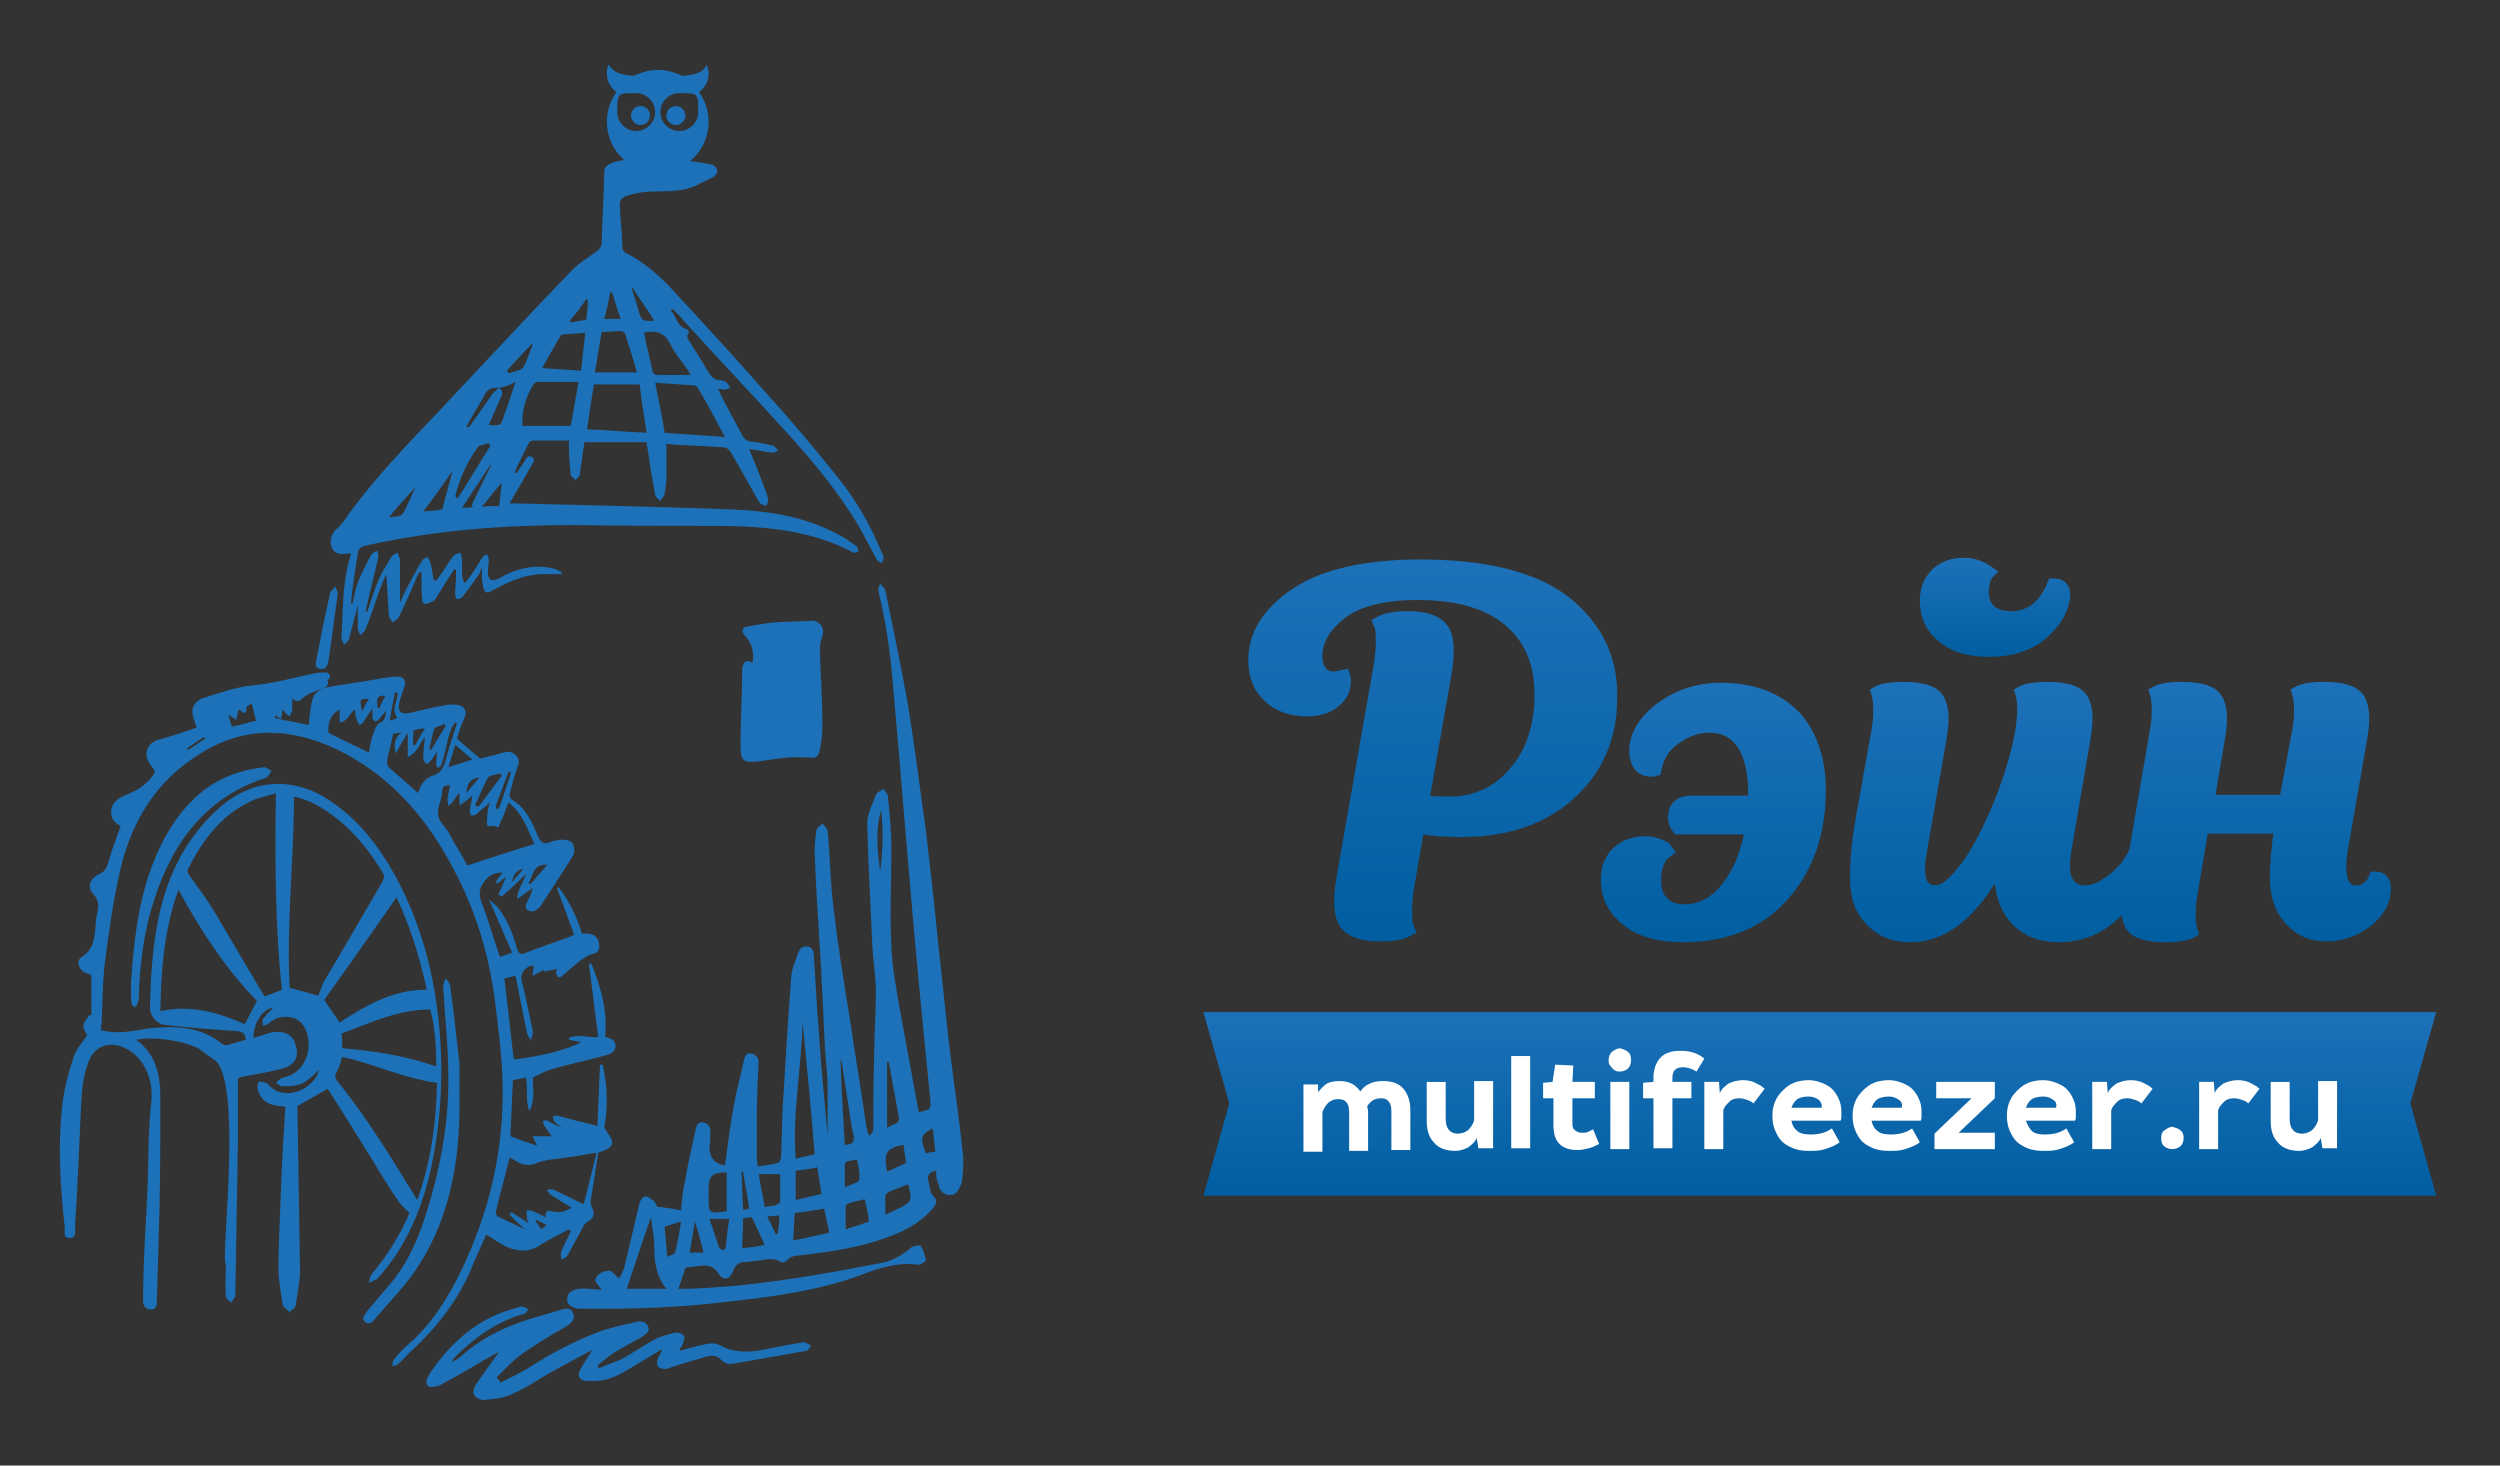 <?xml version="1.0" encoding="utf-8"?>
<!-- Generator: Adobe Illustrator 17.1.0, SVG Export Plug-In . SVG Version: 6.00 Build 0)  -->
<!DOCTYPE svg PUBLIC "-//W3C//DTD SVG 1.1//EN" "http://www.w3.org/Graphics/SVG/1.1/DTD/svg11.dtd">
<svg version="1.1" id="Layer_1" xmlns="http://www.w3.org/2000/svg" xmlns:xlink="http://www.w3.org/1999/xlink" x="0px" y="0px"
	 viewBox="0 0 290 170" enable-background="new 0 0 290 170" xml:space="preserve">
<rect x="0" y="0" width="290" height="170" fill="#333333" stroke="none"/>
<g>
	<linearGradient id="SVGID_1_" gradientUnits="userSpaceOnUse" x1="211.111" y1="117.354" x2="211.111" y2="138.689">
		<stop  offset="0" style="stop-color:#1D71B8"/>
		<stop  offset="1" style="stop-color:#005EA1"/>
	</linearGradient>
	<polygon fill="url(#SVGID_1_)" points="139.6,117.4 142.6,128 139.6,138.7 282.6,138.7 279.6,128 282.6,117.4 	"/>
	<path fill="#1D71B8" d="M37.5,79.8c2.2-0.4,4.5-0.7,6.7-1.1c0.6-0.1,1.2-0.2,1.8-0.2c0.8-0.1,1.2,0.5,0.9,1.2
		c-0.2,0.6-0.5,1.3-0.6,1.9c-0.2,0.9,0.2,1.3,1.2,1.1c1.4-0.3,2.8-0.7,4.2-0.9c0.5-0.1,1-0.1,1.5,0c0.7,0.1,1,0.8,0.7,1.4
		c-0.4,0.9-0.7,1.8-0.9,2.5l2.7,2.3c0.7-0.2,1.7-0.4,2.7-0.7c0.6-0.2,1.1-0.1,1.5,0.4c0.4,0.4,0.3,0.9,0.1,1.4c-0.4,1-0.6,2-0.9,3.1
		c0,0.2,0.1,0.4,0.2,0.5c1.7,1,2.4,2.6,3.1,4.3c0.3,0.7,0.7,1,1.4,0.7c0.5-0.2,1-0.3,1.4-0.3c0.4,0,1,0.1,1.2,0.4
		c0.2,0.3,0.3,1,0.1,1.4c-1.1,1.8-2.3,3.6-3.4,5.3c-0.2,0.3-0.4,0.7-0.7,0.9c-0.2,0.2-0.6,0.4-0.9,0.3c-0.4-0.1-0.7-0.4-0.4-1
		c0.3-0.5,0.5-1,0.7-1.7c-0.6,0.4-1.1,0.8-1.8,1.3c0-1.2,0.8-2,1-2.9c-0.9,0.9-1.9,1.8-2.8,2.6c-0.1-0.1-0.3-0.2-0.4-0.2
		c0.3-0.7,0.6-1.3,0.9-2.1c-0.4,0.3-0.7,0.6-1,0.8c-0.1-0.1-0.1-0.1-0.2-0.2c0.2-0.3,0.5-0.7,0.8-1.1c-0.8,0.1-1.3,0.1-1.9,0.8
		c-1.1,1.2-0.8,2.1-0.3,3.3c0.7,1.9,1.2,3.8,1.9,5.7c0.4-0.1,0.8-0.3,1.4-0.5c-0.9-2-1.7-4-2.7-6.2c0.4,0.4,0.7,0.6,0.9,0.8
		c1.2,1.4,1.8,3,2.3,4.7c0.3,1,0.5,1,1.4,0.6c1.5-0.6,3.1-1.1,4.7-1.7c0.2-0.1,0.3-0.1,0.6-0.3c-0.7-1.8-1.3-3.6-2-5.4
		c0.1,0,0.2-0.1,0.2-0.1c1.2,1.6,2.1,3.4,2.7,5.4c0.3,0,0.5,0,0.8,0c0.7,0.1,1.1,0.5,1.2,1.2c0.1,0.7-0.2,1.1-0.9,1.2
		c-0.4,0.1-0.8,0.4-1.1,0.6c-0.8,0.6-1.6,1.3-2.4,2c-0.1,0.1-0.3,0.1-0.4,0c-0.1-0.1-0.2-0.3-0.2-0.4c0-0.2,0.1-0.4,0.1-0.5
		c-0.5,0.1-1,0.2-1.5,0.3c0-0.1,0-0.2,0-0.2c-0.4,0.2-0.8,0.4-1.3,0.7c0-0.5,0.1-0.9,0.1-1.2c-0.9,0-1.6,0.9-1.4,1.7
		c0.5,2,0.9,4,1.3,5.9c0.1,0.3-0.2,0.7-0.2,1.1c-0.2-0.3-0.4-0.6-0.5-1c-0.4-2-0.8-4-1.2-6c0-0.2-0.1-0.3-0.1-0.5
		c-0.5,0.1-0.9,0.2-1.3,0.3c0.4,3.1,0.7,6.2,1.1,9.4c2.9-0.3,6.4-1.2,7.8-2c-0.5-0.1-0.9-0.2-1.4-0.3c0-0.1,0-0.2,0-0.2
		c1.1-0.5,2.2,0,3.4-0.1c-0.4-2.9-0.7-5.7-1.1-8.5c0.1,0,0.2,0,0.3,0c1.1,2.7,1.9,5.5,1.6,8.4c0,0.1,0.1,0.1,0.1,0.1
		c0.5,0.2,1.1,0.3,1.1,1c0,0.7-0.6,1-1.1,1.1c-2.1,0.6-4.2,1-6.2,1.6c-0.8,0.2-1.5,0.6-2.3,1c0,1.3,0.3,2.6-0.4,3.9
		c-0.5-1.3-0.1-2.6-0.4-3.9l-1.5,0.3l-0.3,6.5c1,0.4,2,0.7,3.1,1.1c-0.2-0.4-0.3-0.7-0.5-1.1h2.2c-0.4-0.6-0.7-0.9-0.9-1.3
		c-0.1-0.1-0.1-0.3-0.1-0.5c0.2,0,0.4-0.1,0.5,0c0.6,0.3,1.1,0.6,1.7,0.8c-0.3-0.2-0.6-0.4-0.9-0.7c-0.1-0.1-0.1-0.4-0.2-0.6
		c0.2,0,0.4-0.1,0.5-0.1c1.5,0.4,3,0.8,4.7,1.2c0.1-2.3,0.2-4.7,0.3-7.1c0.1,0,0.2,0,0.3,0c0.6,2.5,0.6,5,0.2,7.3
		c0.4,0.7,0.8,1.1,0.9,1.6c0.1,0.6-0.4,0.9-1.6,1.3c-0.3,1.9-0.6,3.8-0.9,5.7c0,0.2,0.1,0.5,0.2,0.7c0.3,0.7,0.2,1.2-0.5,1.6
		c-0.3,0.2-0.5,0.4-0.6,0.7c-0.6,1.1-1.2,2.2-1.8,3.3c-0.1,0.2-0.5,0.3-0.7,0.4c0-0.3-0.1-0.6,0-0.9c0.3-0.8,0.8-1.6,1.1-2.4
		c-0.1-0.1-0.1-0.1-0.2-0.2c-1.1,0.6-2.2,1.1-3.3,1.8c-1.3,0.9-2.7,0.8-4,0.2c-0.8-0.4-1.5-0.9-2.3-1.4c-0.5,1.1-1,2.3-1.5,3.4
		c-1.6,4.1-4.3,7.5-7.5,10.4c-0.4,0.4-0.7,0.8-1.2,1.2c-0.2,0.2-0.5,0.2-0.7,0.3c0.1-0.3,0-0.6,0.2-0.8c0.5-0.6,1-1.2,1.6-1.7
		c2.7-2.3,4.5-5.2,6.1-8.4c3.4-7,5.1-14.3,4.9-22.1c-0.1-3.2-0.5-6.3-0.9-9.5c-0.7-5.4-2.3-10.6-4.9-15.4
		c-2.9-5.5-6.8-10.1-12.3-13.1c-2.8-1.5-5.8-2.5-9-2.5c-3.9,0-7.2,1.6-10.2,4c-3.7,3-5.9,7.1-7,11.7c-0.9,3.8-1.4,7.6-1.9,11.5
		c-0.2,2-0.2,4.1-0.3,6.1c0,0.4-0.1,0.9-0.1,1.2c1.9,0.5,3.7,0.1,5.5-0.2c2-0.2,4.1-0.3,6.1,0.4c0.8,0.3,1.6,0.7,2.2,1.2
		c0.5,0.4,0.8,0.4,1.3,0.2c0.6-0.2,1.2-0.3,1.7-0.5c0-0.8-0.5-1-1.2-1c-2.7-0.2-5.4-0.4-8.1-0.7c-1-0.1-1.8-1-1.8-2
		c0.1-4.6,0.4-9.1,1.8-13.5c1.3-3.9,3.4-7.3,6.6-10c3.7-3.1,8.4-3.3,12.5-0.5c3.3,2.2,5.6,5.2,7.5,8.6c2.4,4.4,3.9,9.1,4.7,14
		c1.1,7,0.9,14-0.7,20.9c-1.1,4.4-2.9,8.5-6,11.9c0,0-0.1,0.1-0.1,0.1c-0.3,0.1-0.6,0.3-0.9,0.4c0.1-0.3,0.1-0.7,0.3-1
		c1.7-1.9,3.5-4.9,4.4-7.1c-0.5-0.5-1-0.9-1.3-1.4c-1.1-1.6-2.1-3.2-3.1-4.9c-1.7-2.7-3.4-5.5-5.1-8.1l-3.5,2
		c0.1,6.3,0.2,12.6,0.3,19c0,1.4-0.3,2.7-0.5,4.1c0,0.3-0.4,0.5-0.7,0.8c-0.3-0.3-0.7-0.5-0.8-0.8c-0.2-1.4-0.5-2.8-0.5-4.3
		c0-3.1,0.2-6.2,0.3-9.3c0.1-3.1,0.3-6.3,0.5-9.4c-0.4-0.1-0.8-0.1-1.3-0.2c-1-0.2-1.6-0.8-1.9-1.8c-0.1-0.3,0-0.6,0.1-0.9
		c0.1-0.1,0.5,0,0.8,0.1c0.2,0.1,0.4,0.2,0.5,0.4c2,1.9,5.3,0.1,5.7-1.9c-0.5,0.5-1.2,1.2-2,1.6c-0.7,0.3-1.5,0.3-2.3,0.3
		c-0.2,0-0.5-0.3-0.7-0.4c0.2-0.2,0.4-0.4,0.6-0.5c0.5-0.2,1.1-0.3,1.5-0.6c1.8-1.1,2.3-4.1,0.9-5.8c-0.9-1-2.8-1-3.8,0
		c-0.2,0.2-0.5,0.2-0.7,0.3c0-0.3-0.1-0.6,0-0.8c0.4-0.5,0.8-0.9,1.2-1.3c-1.2,0.1-2.3,1.7-2.3,3.5c0.7-0.2,1.3-0.4,1.9-0.6
		c1.3-0.3,2.3,0,2.8,0.9c0.6,1.3,0.6,2.8-1.5,3.3c-1.5,0.4-3,0.6-4.4,0.9c-0.2,0-0.4,0.1-0.6,0.2c0,2.4,0,4.7,0,7.1
		c-0.1,6-0.2,11.9-0.3,17.9c0,0.1,0,0.2,0,0.3c-0.2,0.2-0.3,0.5-0.5,0.7c-0.2-0.2-0.6-0.5-0.6-0.7c-0.1-1.2,0-2.5,0-3.8
		c-0.7,0.2,2.1-21.6-1.4-23.7c-0.6-0.4-1.4-1-1.8-1.3c-1.8-0.9-5.2-1.4-7.2-1c2.3,1.7,2.8,4.1,2.8,6.7c0,4.3,0,8.6-0.1,13
		c-0.1,3.5-0.2,7-0.3,10.5c0,0.5,0,1.1-0.7,1.1c-0.7,0-0.9-0.5-0.9-1.1c0-5.9,0.5-10.2,0.6-16c0-2.1,0.1-4.4,0.3-6.5
		c0.2-1.5,0.1-2.9-0.6-4.3c-0.6-1.2-1.5-2.1-2.8-2.6c-1.7-0.6-3.2,0.1-3.8,1.7c-0.7,1.7-0.8,3.5-0.9,5.2c-0.2,4.7-0.4,9.3-0.7,14
		c0,0.5,0.2,1.3-0.6,1.3c-0.9,0-0.5-0.8-0.6-1.3c-0.5-4.6-0.8-9.3-0.3-13.9c0.2-1.9,0.7-3.8,1.3-5.7c0.3-1,1.1-1.8,1.6-2.6
		c-0.1-0.3-0.5-0.8-0.4-1.2c0-0.4,0.5-0.8,0.7-1.2c0.1,0,0.1,0.1,0.2,0.1v-4.7c-0.3-0.1-0.6-0.2-0.8-0.3c-0.7-0.4-1-1.4-0.3-1.8
		c1.4-0.9,1.5-2.3,1.6-3.8c0-0.5,0.1-0.9,0.2-1.4c0.2-0.8,0.1-1.5-0.5-2.1c-0.7-0.8-0.4-1.8,0.7-2.3c0.7-0.3,0.9-0.8,1.1-1.5
		c0.4-1.4,0.9-2.7,1.4-4.1c-0.7-0.3-1.2-0.9-1.1-1.8c0.1-0.9,0.8-1.4,1.5-1.7c1.5-0.6,2.8-1.3,3.6-2.8c-0.2-0.4-0.6-0.7-0.8-1.2
		c-0.5-0.9-0.1-2,0.9-2.4c1.4-0.4,2.7-0.8,4.1-1.3c0.2-0.1,0.4-0.1,0.6-0.2c-0.1-0.4-0.3-0.8-0.4-1.3c-0.3-0.9,0.2-1.8,1.1-2.1
		c1.9-0.6,3.8-1.3,5.8-1.5c2.4-0.2,4.8-0.9,7.2-1.4c0.4-0.1,0.9-0.1,1.3-0.1c0.2,0,0.5,0.3,0.5,0.4c0,0.2-0.2,0.4-0.3,0.5
		C38.2,79.5,37.8,79.7,37.5,79.8c-0.8,0.4-1.8,0.6-2.4,1.2c-0.5,0.5-0.8,0.4-1.2,0c0,0.5,0,1,0,1.4c0,0.2-0.2,0.4-0.3,0.7
		c-0.2-0.1-0.4-0.3-0.5-0.4c-0.1-0.1-0.1-0.2-0.3-0.4c-0.1,0.4-0.1,0.7-0.2,1.1c-0.3-0.2-0.5-0.3-0.7-0.4c0,0.2,0,0.3,0,0.3
		c1.3,0.3,2.6,0.5,3.9,0.8C36.2,80.6,36.2,80.6,37.5,79.8 M33.6,114.6c1.2,0.3,2.3,0.6,3.3,0.9c0.2-0.4,0.4-1,0.6-1.5
		c2.3-3.9,4.6-7.8,6.9-11.8c0.1-0.2,0.2-0.6,0.1-0.8c-1.5-2.5-3.2-4.7-5.5-6.5c-1.4-1.1-3-2.1-4.9-2.5
		C34.1,99.9,33.2,107.3,33.6,114.6 M30.7,115.6c0.7-0.3,1.4-0.5,2-0.8c-0.8-7.5-0.8-15-0.7-22.8c-1.1,0.4-2.1,0.5-3,1
		c-3.4,1.6-5.5,4.5-7.2,7.8c-0.1,0.2,0,0.6,0.2,0.8c1,1.4,2,2.7,2.9,4.2C26.8,109,28.7,112.3,30.7,115.6 M48.4,139.2
		c1.6-4.4,2.2-9,2.3-13.6c-3.9-0.5-7.3-2.2-11-3c-0.2,0.7-0.4,1.3-0.7,1.9c-0.2,0.4-0.1,0.7,0.2,1C42.7,129.8,45.5,134.5,48.4,139.2
		 M29.8,116.1c-3.6-3.7-6.5-8.1-9.1-12.9c-1.7,4.7-2,9.4-2.1,14.1c3.6-0.8,6.8,0.2,9.8,1.5C28.8,118,29.3,117.1,29.8,116.1
		 M49.5,114.8c-0.8-3.7-1.9-7.3-3.5-10.7c-2.8,4-5.6,8-8.4,11.9c0.6,0.9,1.2,1.7,1.8,2.6C42.5,116.6,45.6,114.8,49.5,114.8
		 M66.3,140.1c-0.8-0.5-1.6-1-2.4-1.5c-0.2-0.1-0.3-0.4-0.5-0.6c0.3,0,0.6-0.1,0.8,0c1.1,0.5,2.3,1.1,3.5,1.7c0.5-2,1-3.8,1.5-6
		c-1.6,0.3-3,0.5-4.4,0.7c-0.9,0.1-1.8,0.2-2.5,0.5c-0.7,0.3-1.2,0.3-1.8,0.1c-0.5-0.2-0.9-0.5-1.4-0.7c-0.5,2.1-1.1,4.2-1.6,6.3
		c0,0.1,0.1,0.4,0.2,0.5c1.1,0.5,2.1,1,3.2,1.5c-0.6-0.5-1.2-1.1-1.8-1.7c0.1-0.1,0.2-0.2,0.2-0.3c0.6,0.4,1.3,0.8,2,1.3
		c-0.1-0.3-0.2-0.5-0.2-0.8c0-0.2,0-0.5,0-0.7c0.2,0,0.5,0,0.7,0.1c0.5,0.2,0.9,0.4,1.5,0.7c-0.1-0.7,0.2-0.8,0.7-0.7
		c0.3,0.1,0.7,0.1,1.1,0.1C65.6,140.5,65.9,140.3,66.3,140.1 M56.8,93.1c-0.5,0.5-1.1,0.9-1.6,1.4c-0.1,0.1-0.4,0.1-0.6,0.1
		c0-0.2-0.1-0.4-0.1-0.6c0.1-0.6,0.2-1.1,0.3-1.7c-0.4,0.3-0.8,0.7-1.5,1.1V92c-0.4,0.3-0.5,0.7-0.8,1c-0.1,0.2-0.3,0.3-0.5,0.5
		c0-0.3-0.1-0.5-0.1-0.8c0.1-0.5,0.2-1.1,0.3-1.6c-0.6,0-0.9,0.1-0.9,0.7c0,0.5-0.2,1-0.3,1.4c-0.3,0.9-0.3,1.7,0.4,2.5
		c0.5,0.5,0.8,1.2,1.2,1.9c0.6,1,1.2,2,1.6,2.8c2.7-0.9,5.2-1.7,7.8-2.5c-0.8-1.6-1.3-3.5-3-4.8c-0.4,1-0.8,2-1.2,2.9
		c-0.3-0.1-0.5-0.3-0.7-0.2c-0.6,0.2-0.7-0.2-0.6-0.6C56.5,94.4,56.6,93.8,56.8,93.1 M50.6,123.7c0-2.2-0.1-4.5-0.7-6.6
		c-3.8,0-7,1.6-10.3,2.8c0.1,0.6,0.1,1.2,0.1,1.7C43.5,121.9,47.1,122.5,50.6,123.7 M48.5,92c0.3-1,0.8-1.8,1.9-2.1
		c0.4-0.1,0.8-0.5,1-0.9c0.3-0.6,0.4-1.3,0.6-1.9c0.3-1.1,0.7-2.1,1-3.2c-0.1,0-0.1-0.1-0.2-0.1c-0.1,0.2-0.3,0.4-0.4,0.6
		c-0.2,0.5-0.4,1.1-0.5,1.6c-0.2,0.9-0.4,1.8-0.7,2.7c0,0.2-0.3,0.3-0.4,0.4c-0.1-0.2-0.2-0.3-0.2-0.5c0-0.4,0.1-0.8,0.1-1.4
		c-0.3,0.4-0.5,0.8-0.8,1.1c-0.1,0.2-0.3,0.2-0.5,0.3c-0.1-0.2-0.3-0.4-0.3-0.6c0-0.9,0.1-1.7,0.2-2.5c-0.6,0.6-0.8,1.8-2,2.3V85
		c-0.5,0.8-0.9,1.5-1.4,2.4c-0.3-1.2,0-2,0.7-2.4c-0.4,0-0.7,0.1-1,0.1c-0.2,1.1-0.5,2.1-0.7,3.1c0,0.3,0,0.6,0.2,0.8
		C46.2,90,47.4,91,48.5,92 M41.2,82.3c-0.7,0.4-0.8,1.4-1.8,1.5v-1.5c-1.1,0.6-1.4,1.6-1.3,2.7c1.5,0.8,3.1,1.5,4.7,2.3
		c0.1-0.7,0.2-1.3,0.4-1.9c0.2-0.5,0.4-1.3,0.8-1.5c0.7-0.3,0.7-0.8,0.8-1.5c-0.4,0.5-0.6,0.8-0.9,1.1c-0.1,0.1-0.3,0.2-0.4,0.2
		c-0.1-0.1-0.3-0.3-0.3-0.4c0-0.4,0-0.7,0-1.1c-0.4,0.5-0.7,1-1,1.5c-0.1,0.2-0.3,0.3-0.5,0.4c-0.1-0.2-0.2-0.4-0.3-0.6
		C41.2,83.1,41.2,82.7,41.2,82.3 M26.9,84.3c1-0.2,1.9-0.5,2.8-0.7c-0.2-0.7-0.3-1.3-0.5-2c-0.3,0.2-0.6,0.3-0.6,0.4
		c0,1.3-0.6,0.4-0.9,0.3c-0.1,0.4-0.2,0.8-0.3,1.2c-0.3-0.2-0.6-0.4-0.9-0.6C26.6,83.3,26.7,83.7,26.9,84.3 M55.1,93.4
		c0.1,0.1,0.3,0.1,0.4,0.2l2.7-3.6c-0.1-0.1-0.1-0.2-0.2-0.3c-0.5,0.2-1.2,0.2-1.4,0.5C56,91.3,55.6,92.4,55.1,93.4 M52,89
		c1-0.3,1.8-0.6,2.8-0.9c-0.7-0.6-1.3-1.1-2-1.7C52.5,87.4,52.3,88.1,52,89 M51.7,84.2c-0.1-0.1-0.1-0.2-0.2-0.2
		c-0.4,0.2-0.9,0.3-1.1,0.5c-0.3,0.8-0.4,1.6-0.6,2.4c0.1,0,0.1,0,0.2,0.1L51.7,84.2z M59.3,89.6c-0.1,0-0.2-0.1-0.3-0.1
		c-0.5,1.3-1,2.7-1.5,4c0,0.1,0.1,0.3,0.1,0.4c0.1-0.1,0.3-0.1,0.3-0.2C58.4,92.4,58.8,91,59.3,89.6 M63.5,100.3
		c-1.8-0.1-1.6,1.4-2.2,2.1c0.1,0.1,0.1,0.1,0.2,0.2C62.1,101.9,62.7,101.2,63.5,100.3 M48,84.7c-0.1,0.6-0.1,1.2-0.1,1.7
		c0.1,0,0.1,0,0.2,0.1c0.4-0.6,0.7-1.3,1.2-2C48.8,84.5,48.4,84.6,48,84.7 M46.1,80.4l-0.3-0.1c-0.2,1.1-0.4,2.1-0.6,3.3
		c0.4-0.1,0.6-0.2,0.9-0.3C45.3,82.2,46.2,81.3,46.1,80.4 M55.6,90.2c-1,0.1-1.4,0.6-1.5,1.8C54.6,91.4,55,90.9,55.6,90.2
		 M43.8,82.1c0.1,0,0.1,0.1,0.2,0.1c0.2-0.5,0.4-0.9,0.7-1.5C43.4,80.6,43.8,81.5,43.8,82.1 M42,82.5c0.3-0.6,0.5-1,0.8-1.4
		C41.7,81,41.7,81.1,42,82.5 M21.7,86.8c0,0.1,0.1,0.2,0.1,0.2c0.7-0.4,1.3-0.9,2-1.3c0-0.1-0.1-0.1-0.1-0.2
		C23,85.9,22.4,86.3,21.7,86.8 M63.4,142.1c-0.4-0.2-0.8-0.4-1.2-0.6c0,0-0.1,0.1-0.1,0.1c0.2,0.3,0.5,0.7,0.7,1
		C63,142.4,63.2,142.3,63.4,142.1 M60.7,100.8c-1.1,0.2-1.1,1-1.4,1.6C59.7,102,60.1,101.5,60.7,100.8"/>
	<path fill="#1D71B8" d="M108.6,135.8c-0.8,0.2-1.1,0.5-0.9,1.2c0.2,0.7,0.1,1.4,0.7,1.9c0.4,0.4,0.1,0.9-0.2,1.3
		c-1.4,1.6-3.2,2.6-5.2,3.3c-3.2,1.2-6.6,1.7-10,2.1c-0.6,0.1-1.3,0-1.8,0.7c-0.1,0.1-0.5,0.2-0.6,0.1c-1.1-0.7-2.2-0.1-3.3-0.1
		c-0.2,0-0.5,0.1-0.7,0.1c-0.8-0.1-1.3,0.3-1.6,1.1c-0.3,0.9-1.1,1.1-1.6,0.3c-1-1.6-2.4-0.8-3.7-0.8c-0.1,0-0.3,0.2-0.3,0.4
		c-0.2,0.6-0.4,1.3-0.7,2.1c0.4,0,0.8,0,1.2,0c5.7-0.2,11.4-1,17-2c1.8-0.3,3.6-0.7,5.4-1c1.3-0.3,2.4-0.9,3.4-1.8
		c0.3-0.2,1-0.3,1.1-0.2c0.3,0.5,0.5,1.1,0.6,1.7c0,0.1-0.7,0.6-1,0.5c-2.1-0.3-4.1,0.3-6,1c-5.2,2-10.6,2.7-16,3.3
		c-5.7,0.7-11.5,0.9-17.3,0.8c-0.4,0-1-0.3-1.2-0.6c-0.2-0.3-0.1-0.9,0.1-1.2c0.3-0.3,0.8-0.5,1.3-0.5c0.8-0.1,1.6,0.1,2.5,0.1
		c-0.4-0.6-1.1-1-0.5-1.6c0.3-0.4,0.9-0.6,1.4-0.6c0.3,0,0.6,0.5,1.1,0.9c0.2-0.3,0.4-0.7,0.6-1.2c0.6-2.5,1.2-5.1,1.8-7.6
		c0.1-0.3,0.4-0.7,0.6-0.7c0.3-0.1,0.6,0.2,0.9,0.4c0.2,0.1,0.3,0.3,0.4,0.5c0.1,0.2,0.2,0.4,0.4,0.3c0.8,0.1,1.6,0.2,2.5,0.4
		c0.1-1.2,0.2-2.4,0.5-3.6c0.3-1.9,0.8-3.9,1.2-5.8c0.1-0.5,0.3-0.9,0.9-0.8c0.6,0.1,0.8,0.5,0.8,1.1c0,0.6,0,1.2-0.1,1.7
		c0,1.3,0.6,2,1.8,2.2c0.3-2.3,0.6-4.6,1-6.8c0.3-1.8,0.8-3.6,1.2-5.4c0.1-0.5,0.3-0.9,0.8-0.8c0.6,0.1,0.9,0.5,0.9,1.1
		c-0.1,1.9-0.2,3.7-0.2,5.6c0,1.9,0,3.7,0,5.6c0,0.2,0.1,0.5,0.1,0.8c0.8-0.1,1.6-0.2,2.3-0.4c0.2,0,0.4-0.4,0.4-0.7
		c0.1-1.9,0.1-3.9,0.2-5.8c0.3-5.1,0.6-10.2,1-15.3c0.1-0.9,0.5-1.7,0.8-2.6c0.2-0.5,0.5-0.8,1.1-0.7c0.6,0.1,0.7,0.6,0.7,1.1
		c0.2,2.6,0.3,5.2,0.5,7.7c0.3,4.4,0.7,8.8,1.1,13.1c0-1.8,0-3.6,0-5.4c0-1.5-0.2-3.1-0.3-4.6c-0.2-4.4-0.4-8.8-0.7-13.3
		c-0.2-3.2-0.4-6.5-0.5-9.7c0-0.8,0.1-1.6,0.2-2.4c0.1-0.3,0.4-0.5,0.7-0.8c0.2,0.3,0.5,0.5,0.6,0.8c0.3,3,0.3,6.1,0.7,9.1
		c0.5,4.3,1.2,8.6,1.9,12.9c0.6,4.1,1.3,8.2,1.9,12.4c0.1,0.4,0.1,0.7,0.4,1.1c0.1-0.3,0.4-0.5,0.4-0.8c0-2.7,0-5.5,0.1-8.2
		c0-2.6,0.2-5.2,0.2-7.8c0-1.7-0.3-3.4-0.4-5.1c-0.2-4.8-0.5-9.6-0.6-14.4c0-1.1,0.6-2.2,1-3.3c0.1-0.3,0.6-0.5,0.9-0.7
		c0.2,0.3,0.5,0.6,0.5,0.9c0.2,2,0.4,4,0.4,6.1c0,3.8-0.2,7.6,0,11.4c0.1,2.5,0.6,4.9,1,7.3c0.7,3.8,1.4,7.6,2.1,11.4
		c0,0.1,0.1,0.3,0.1,0.4c1.4-0.3,1.4-0.3,1.3-1.6c-0.7-7-1.4-13.9-2-20.9c-0.8-9-1.5-17.9-2.3-26.9c-0.3-3.7-0.8-7.4-1.7-11
		c-0.1-0.3,0.1-0.6,0.2-0.9c0.2,0.3,0.5,0.5,0.6,0.8c0.9,4.3,1.8,8.7,2.6,13.1c0.8,4.9,1.4,9.8,2.1,14.7c0.5,4.3,1,8.6,1.4,12.9
		c0.5,4.3,0.9,8.6,1.4,12.8c0.5,4,1.1,8,1.5,11.9c0.1,1,0,2.1-0.1,3.1c0,0.3-0.3,0.7-0.4,1c-0.3,0.5-0.7,0.7-1.3,0.6
		c-0.6-0.2-1-0.6-1-1.2C108.6,136.9,108.6,136.4,108.6,135.8 M93.1,118.5c-0.1,5.3-1.2,10.5-0.8,15.9c0.8-0.2,1.5-0.3,2.2-0.5
		C94.1,128.8,93.6,123.7,93.1,118.5 M75.5,141.2c-1,2.9-1.9,5.6-2.8,8.3h4.6c-1.2-1.5-1.4-3.1-1.4-4.8
		C75.9,143.6,75.7,142.5,75.5,141.2 M95.6,140.2c-1.2,0.2-2.3,0.4-3.4,0.5c-0.1,1-0.1,2-0.2,3.2c1.5-0.3,2.8-0.6,4.2-0.9
		C96,142,95.8,141.2,95.6,140.2 M84.3,140.5V136c-1.7,0-2.1,0.4-2.1,1.9c0,0.3,0,0.6,0,0.9C82.2,140.8,82.2,140.8,84.3,140.5
		 M92.3,135.8v3.4c1-0.2,2-0.5,3-0.7c-0.2-1.1-0.3-2-0.5-3.1C94,135.6,93.2,135.7,92.3,135.8 M88,136.1c0.2,1.4,0.5,2.6,0.7,3.9
		c0.5-0.1,0.9-0.1,1.3-0.2c0.2-0.1,0.5-0.3,0.5-0.4c0-1.1,0-2.2,0-3.2H88z M100.3,139.1c-0.7,0.2-1.3,0.3-1.9,0.5
		c-0.1,0-0.3,0.2-0.3,0.4c0,0.8,0,1.6,0,2.6c1-0.3,1.8-0.6,2.7-0.9C100.7,140.7,100.5,140,100.3,139.1 M105.3,137.4
		c-0.8,0.3-1.6,0.6-2.3,0.9c-0.1,0.1-0.3,0.3-0.3,0.4c0,0.7,0,1.4,0,2.2c0.5-0.2,0.9-0.4,1.3-0.6c1.8-0.9,1.8-0.9,1.4-2.8
		C105.4,137.5,105.4,137.5,105.3,137.4 M103.1,123.2c-0.1,0-0.1,0-0.2,0v7.6c0.4-0.2,0.7-0.3,1.1-0.5c0.1-0.1,0.3-0.3,0.3-0.5
		C103.9,127.6,103.5,125.4,103.1,123.2 M86.1,144.8c0.9-0.1,1.8-0.2,2.6-0.4c-0.5-1.1-1-2.2-1.5-3.2c-0.3,0-0.6,0.1-1,0.1
		C86.2,142.5,86.1,143.6,86.1,144.8 M98,132.8c0.9,0,1.2-0.4,1-1.2c-0.3-1.1-0.4-2.3-0.6-3.5c-0.3-1.7-0.5-3.4-0.8-5.1
		c0,0-0.1,0-0.1,0C97.6,126.3,97.8,129.5,98,132.8 M82.3,141.4c0.4,1.2,0.8,2.3,1.1,3.3c0.1,0.1,0.3,0.3,0.5,0.3
		c0.1,0,0.3-0.2,0.3-0.4c0.1-1,0.2-2.1,0.4-3.2H82.3z M104.8,132.8c-2,0.4-2.3,0.9-1.9,3.1c0.8-0.3,1.5-0.7,2.2-1
		C105,134.2,104.9,133.5,104.8,132.8 M77.1,142.3c0.1,1.1,0.2,2.2,0.3,3.5c0.4-0.2,0.8-0.3,0.9-0.5c0.3-1.1,0.5-2.3,0.7-3.6
		C78.3,141.9,77.7,142.1,77.1,142.3 M99.4,134.5c-1.6,0.3-1.4,0.1-1.4,1.6c0,0.5,0,1,0,1.6c0.6-0.2,1.1-0.4,1.5-0.6
		c0.1-0.1,0.2-0.3,0.2-0.5C99.7,135.9,99.6,135.2,99.4,134.5 M102.2,94c-0.7,2.4-0.4,4.7-0.1,7.1C102.4,98.7,102.5,96.3,102.2,94
		 M108.5,133.6c-0.1-0.9-0.2-1.8-0.3-2.7c-1.4,0.7-1.5,1.1-0.8,2.9C107.7,133.7,108.1,133.6,108.5,133.6 M81.6,145.3
		c-0.3-1.3-0.6-2.4-1-3.6c-0.2,1.3-0.4,2.5-0.6,3.6H81.6z M86.9,140.2c-0.2-1.5-0.5-2.9-0.7-4.3c-0.1,0-0.2,0-0.2,0
		c0.1,1.4,0.1,2.9,0.2,4.4C86.5,140.3,86.7,140.3,86.9,140.2 M90.4,141c-0.5,0-0.9,0.1-1.4,0.1c0.4,0.8,0.7,1.4,1,2.1
		c0.1,0,0.1-0.1,0.2-0.1C90.3,142.4,90.4,141.8,90.4,141"/>
	<path fill="#1D71B8" d="M77.8,36c0.7,0.7,0.7,1.9,1.9,2.2c0.1,0,0.3,0.4,0.2,0.4c-0.4,0.5,0,0.8,0.2,1.2c0.7,1.1,1.4,2.2,2.1,3.4
		c0.3,0.5,0.7,0.9,1.3,0.9c0.2,0,0.5,0.1,0.7,0.2c0.2,0.2,0.4,0.4,0.5,0.7c-0.3,0.1-0.5,0.2-0.8,0.2c-0.1,0-0.3-0.1-0.6-0.1
		c0.2,0.4,0.3,0.6,0.4,0.9c0.8,1.5,1.6,3,2.4,4.5c0.2,0.4,0.5,0.6,0.9,0.7c0.9,0.1,1.8,0.3,2.7,0.5c0.2,0.1,0.4,0.4,0.6,0.6
		c-0.3,0.1-0.5,0.2-0.8,0.2c-0.8-0.1-1.7-0.3-2.6-0.4c0.6,1.4,1.1,2.7,1.6,4c0.2,0.6,0.5,1.2,0.6,1.8c0.1,0.2-0.1,0.5-0.2,0.8
		c-0.3-0.1-0.7-0.2-0.8-0.4c-1.1-1.9-2.2-3.9-3.3-5.8c-0.2-0.3-0.5-0.6-0.8-0.6c-2.2-0.2-4.5-0.2-6.7-0.4c0,1.4,0,2.6,0,3.8
		c0,0.7-0.1,1.4-0.2,2c-0.1,0.3-0.3,0.5-0.5,0.8c-0.2-0.2-0.6-0.4-0.6-0.7c-0.3-1.6-0.6-3.2-0.8-4.9c-0.1-0.3-0.1-0.7-0.2-1.2h-7.2
		c-0.2,1.1-0.3,2.2-0.5,3.3c0,0.2,0,0.4-0.1,0.6c-0.1,0.2-0.3,0.3-0.4,0.5c-0.2-0.2-0.5-0.4-0.6-0.6c-0.1-1.1-0.2-2.2-0.2-3.3
		c0-0.2,0-0.4,0-0.7c-1.4,0-2.8,0-4.2,0c-0.1,0-0.3,0.1-0.4,0.2c-0.6,1.2-1.2,2.3-1.7,3.5c0.1,0,0.1,0.1,0.2,0.1
		c0.3-0.4,0.6-0.9,0.9-1.3c0.2-0.3,0.4-0.9,0.9-0.6c0.5,0.3,0.1,0.7-0.1,1.1c-0.8,1.4-1.6,2.8-2.5,4.3c0.4,0,0.7,0,0.9,0
		c8.4,0.2,16.7,0.4,25.1,0.7c4.4,0.2,8.6,0.9,12.5,3.1c0.6,0.3,1.2,0.8,1.8,1.2c0.1,0.1,0.1,0.4,0.2,0.6c-0.2,0-0.5,0.2-0.6,0.1
		c-5.3-2.8-11-3.1-16.7-3.1c-5.2,0-10.5,0-15.7-0.1c-8.2,0-16.2,0.6-24.2,2.4c-0.5,0.1-0.8,0.3-0.9,0.9c-0.3,1.9-0.6,3.8-0.8,5.8
		c0.1,0,0.2,0,0.2,0c0.2-0.8,0.3-1.6,0.6-2.4c0.4-1.1,1-2.2,1.6-3.3c0.1-0.2,0.5-0.3,0.7-0.4c0,0.2,0.1,0.5,0.1,0.7
		c-0.5,2.1-1,4.2-1.5,6.3c0.1,0,0.1,0,0.2,0.1c0.4-1.2,0.8-2.5,1.3-3.7c0.4-1,1-1.8,1.5-2.7c0.1-0.2,0.4-0.3,0.7-0.5
		c0.1,0.3,0.3,0.6,0.3,0.8c0,1.7,0,3.3,0,5c0.2-0.5,0.5-1.1,0.8-1.7c0.6-1.1,1.1-2.1,1.8-3.2c0.1-0.2,0.4-0.3,0.6-0.4
		c0.1,0.2,0.2,0.4,0.3,0.6c0.2,0.7,0.3,1.4,0.4,2.1c0.1,0,0.2,0,0.3,0.1c0.2-0.3,0.4-0.6,0.7-1c0.4-0.6,0.8-1.3,1.3-1.9
		c0.2-0.2,0.5-0.3,0.8-0.4c0.1,0.3,0.2,0.6,0.2,0.8c0,0.6,0,1.2,0,1.7c0,0.3,0.1,0.6,0.2,0.9c0.1,0,0.1,0.1,0.2,0.1
		c0.3-0.5,0.7-0.9,1-1.4c0.3-0.5,0.7-1.1,1-1.6c0.1-0.1,0.3-0.2,0.5-0.3c0.1,0.2,0.2,0.4,0.2,0.6c0,0.5-0.1,1-0.1,1.5
		c0,0.9,0.5,1.1,1.3,0.7c2-1.2,4.2-1.7,6.5-1.1c0.3,0.1,0.5,0.3,0.8,0.4c0,0.1-0.1,0.1-0.1,0.2c-0.8,0-1.6,0-2.4,0
		c-2,0.1-3.7,0.9-5.4,1.8c-0.9,0.5-1.1,0.5-1.3-0.6c-0.1-0.6-0.1-1.2-0.1-2c-0.2,0.4-0.2,0.7-0.4,0.9c-0.6,0.9-1.2,1.7-1.9,2.6
		c-0.1,0.1-0.4,0.2-0.6,0.2c-0.1-0.1-0.2-0.4-0.2-0.6c0-0.7,0.1-1.3,0.1-2c0-0.3,0-0.6,0-0.8c-0.1,0-0.1,0-0.2-0.1
		c-0.2,0.4-0.5,0.8-0.7,1.1c-0.5,0.8-1,1.6-1.5,2.4c-0.1,0.2-0.4,0.3-0.6,0.4C49.2,70.2,49,70,49,69.7c-0.1-0.7-0.1-1.5-0.1-2.2
		c0-0.4,0-0.7,0-1.1c-0.1,0-0.2,0-0.2-0.1c-0.2,0.3-0.4,0.7-0.5,1c-0.6,1.4-1.2,2.8-1.9,4.2c-0.1,0.3-0.5,0.5-0.8,0.7
		c-0.1-0.3-0.4-0.6-0.4-0.9c-0.1-1.5-0.2-3.1-0.3-4.7c-0.3,0.6-0.5,1.3-0.8,1.9c-0.5,1.5-1,3-1.6,4.5c-0.1,0.3-0.4,0.4-0.6,0.7
		c-0.1-0.3-0.3-0.6-0.3-0.8c0-0.9,0-1.7,0-2.7c-0.3,1.3-0.7,2.6-1,3.9c-0.1,0.3-0.4,0.5-0.6,0.7c-0.1-0.3-0.3-0.6-0.3-0.8
		c0.2-3,0.1-6.1,0.9-9c0.1-0.3,0.2-0.6,0.2-0.8c-0.6,0-1.3,0.2-1.7-0.1c-0.9-0.5-0.8-2,0-2.7c0.6-0.5,1-1.1,1.4-1.7
		c3.2-4.4,7-8.3,10.7-12.2c5-5.3,10-10.7,15.1-16c0.9-1,2.2-1.7,3.2-2.5c0.2-0.2,0.4-0.5,0.4-0.8c0.1-3.8,0.2-4.6,0.3-8.4
		c0.1-2.4,12-1.1,12.7-0.6c0.6,0.4,0.5,0.9,0,1.3c-0.7,0.4-1.5,0.7-2.2,1.1c-2.7,1.1-5.4,0.1-8.1,1.2c-0.4,0.2-0.6,0.4-0.6,0.9
		c0.1,2.7,0.2,2.3,0.3,5c0,0.3,0.2,0.6,0.5,0.7c2,1,3.7,2.5,5.2,4.1c3.7,4,7.3,7.9,10.9,12c2.9,3.2,5.7,6.5,8.4,9.9
		c2.1,2.6,3.7,5.4,5,8.5c0.1,0.2,0.2,0.5,0.3,0.7c0,0.2-0.1,0.5-0.2,0.7c-0.2-0.1-0.5-0.2-0.6-0.4c-0.7-1.3-1.4-2.6-2.1-3.9
		c-2.4-4-5.3-7.5-8.4-10.9c-3.9-4.3-7.9-8.5-11.8-12.8c-0.4-0.5-0.8-0.9-1.3-1.4C77.9,35.9,77.8,36,77.8,36 M57.8,45
		c0.6,0.2,0.5,0.7,0.3,1.1c-0.5,1.1-0.9,2.1-1.4,3.2c1.4,0.1,1.4,0.1,1.8-1.2c0.1-0.3,0.2-0.5,0.3-0.8c0.3-0.9,0.6-1.8,1-3
		C59.1,44.7,58.5,44.9,57.8,45c-0.7-0.1-1.2,0.1-1.6,0.8c-0.5,1-1.1,1.9-1.6,2.8c-0.2,0.3-0.3,0.6-0.5,0.9l0.2,0.1
		c0.2-0.2,0.4-0.4,0.5-0.6c0.8-1.1,1.6-2.3,2.4-3.4C57.4,45.4,57.7,45.2,57.8,45 M84.1,50.7c-1.1-2-2-3.8-3.1-5.6
		c-0.1-0.2-0.3-0.4-0.5-0.4c-1.5-0.1-3-0.2-4.5-0.3c0.4,2,0.8,3.9,1.1,5.8C79.5,50.4,81.7,50.5,84.1,50.7 M68.1,49.8
		c2.4,0.1,4.6,0.3,6.9,0.4c-0.3-2-0.6-3.8-0.8-5.6h-5.3C68.6,46.2,68.4,47.9,68.1,49.8 M66.2,49.4c0.3-1.6,0.6-3.3,0.9-5.1
		c-1.7,0-3.2,0-4.7,0c-0.2,0-0.5,0.2-0.6,0.4c-0.8,1.4-1.3,2.9-1.2,4.7H66.2z M73.9,43.3c-0.4-1.5-0.9-3.1-1.4-4.6
		c0-0.1-0.3-0.3-0.5-0.3c-0.7,0-1.4,0.1-2.2,0.1c-0.3,1.6-0.5,3.1-0.8,4.7H73.9z M74.7,38.6c0.3,1.5,0.7,3,1,4.5
		c0,0.2,0.3,0.4,0.5,0.4c1.3,0,2.6,0,3.9,0c-0.1-0.2-0.2-0.4-0.4-0.7c-0.7-1-1.5-1.9-2-3C77,38.5,76,38.3,74.7,38.6 M67.4,43
		c0.2-1.5,0.3-2.9,0.5-4.4c-0.9,0.1-1.8,0.1-2.6,0.2c-0.1,0-0.3,0.1-0.3,0.2c-0.7,1.2-1.4,2.4-2.1,3.7C64.4,42.8,65.8,42.9,67.4,43
		 M52.8,57.6l0.3,0.2c1.3-2,2.5-4.1,3.8-6.1c-0.1-0.1-0.2-0.2-0.2-0.3c-0.5,0.2-1.1,0.2-1.3,0.5C54.2,53.6,53.3,55.5,52.8,57.6
		 M51.3,59.1c0.4-1.5,0.8-3,1.2-4.5c-1.1,1.6-2.2,3.2-3.4,4.7C49.9,59.3,50.7,59.2,51.3,59.1 M73.4,33.4c0,0-0.1,0.1-0.1,0.1
		c0.3,0.9,0.5,1.7,0.8,2.6c0.3,1.1,0.5,1.2,1.8,1.1C75.1,35.9,74.2,34.7,73.4,33.4 M72,37c-0.4-1.1-0.7-2.1-1-3.1
		c-0.1,0-0.1,0-0.2,0c-0.2,1-0.4,2-0.7,3.1H72z M54.9,58.8c-0.1-0.1-0.1-0.1-0.2-0.2c0.8-1.6,1.5-3.1,2.3-4.7c0,0-0.1,0-0.1,0
		c-1.1,1.7-2.2,3.3-3.3,5C54.1,58.9,54.5,58.9,54.9,58.8 M61.8,40c0,0-0.1-0.1-0.1-0.1c-1,1-1.9,2-2.9,3.1c0.1,0.1,0.1,0.2,0.2,0.3
		c0.6-0.2,1.4-0.3,1.7-0.7C61.2,41.8,61.4,40.8,61.8,40 M55.9,58.8c0.8-0.1,1.4-0.1,2-0.1c0.1-1,0.2-1.8,0.3-2.7
		C57.4,56.9,56.7,57.8,55.9,58.8 M66.1,37.2c0,0.1,0.1,0.1,0.1,0.2c0.6-0.1,1.2-0.2,1.8-0.3c0.1-0.8,0.2-1.6,0.2-2.3
		c-0.1,0-0.1,0-0.2-0.1C67.4,35.6,66.8,36.4,66.1,37.2 M45.1,60c0.5-0.1,1.4,0,1.6-0.4c0.6-0.9,1-2.1,1.5-3.1
		C47.2,57.6,46.1,58.8,45.1,60"/>
	<path fill="#1D71B8" d="M58,160.4c1-0.5,2.1-1,3.1-1.6c2.8-1.8,5.8-3.4,8.9-4.5c1.3-0.4,2.7-0.7,4-1c0.5-0.1,1,0.1,1.2,0.6
		c0.2,0.6-0.3,0.8-0.6,1.1c-1.2,0.7-2.4,1.3-3.5,2c-0.6,0.4-1.2,0.9-1.8,1.4c0.1,0.1,0.1,0.2,0.2,0.3c0.9-0.4,1.9-0.7,2.7-1.1
		c1.3-0.7,2.4-1.5,3.7-2.2c0.7-0.4,1.6-0.6,2.4-0.8c0.3-0.1,0.8,0.1,1,0.3c0.2,0.2,0,0.7-0.1,1c-0.1,0.2-0.3,0.5-0.4,0.8
		c1.1-0.3,2.1-0.6,3.2-0.8c0.4-0.1,1-0.1,1.4,0.1c1.8,1,3.6,0.9,5.5,0.5c1.5-0.3,2.9-0.6,4.4-0.8c0.2,0,0.5,0.3,0.8,0.4
		c-0.2,0.2-0.4,0.6-0.6,0.6c-2.8,0.5-5.7,1-8.5,1.5c-0.6,0.1-1-0.1-1.5-0.6c-0.3-0.3-0.9-0.4-1.3-0.3c-1.4,0.4-2.8,0.8-4.3,1.3
		c-0.3,0.1-0.5,0.2-0.8,0.2c-0.3,0-0.6-0.1-0.8-0.3c-0.1-0.2-0.1-0.6,0-0.8c0.1-0.4,0.4-0.7,0.5-1.2c-1,0.6-2,1.2-3,1.8
		c-1.6,1-3.2,2-5.2,1.9c-0.2,0-0.4,0-0.6,0c-0.8-0.1-1.1-0.6-0.7-1.3c0.4-0.8,0.9-1.4,1.4-2.3c-1.7,0.9-3.4,1.8-5,2.7
		c-1.4,0.8-2.8,1.8-4.3,2.4c-1,0.5-2.2,0.6-3.3,0.7c-0.4,0-1-0.3-1.1-0.6c-0.2-0.3,0-0.9,0.2-1.2c0.9-1.3,1.8-2.5,2.7-3.8
		c-0.6,0.3-1.2,0.7-1.8,1c-1.6,1-3.3,1.9-4.9,2.8c-0.3,0.2-0.7,0.2-1.1,0.3c-0.6,0-0.7-0.4-0.6-0.9c0.1-0.2,0.2-0.4,0.3-0.6
		c2.5-3.7,5.7-6.6,10.2-7.7c0.2-0.1,0.5-0.2,0.7-0.1c0.2,0,0.4,0.2,0.6,0.3c-0.2,0.2-0.3,0.5-0.5,0.5c-3.2,0.9-5.8,2.8-8.1,5.1
		c-0.1,0.1-0.2,0.3-0.3,0.5c0.4-0.2,0.8-0.4,1.1-0.7c2.6-2.3,5.7-3.7,9-4.6c0.9-0.3,1.8-0.5,2.7-0.8c0.6-0.2,1.1-0.1,1.3,0.5
		c0.2,0.6-0.1,1-0.7,1.4c-1.8,1-3.6,2.1-5.3,3.3c-1.1,0.8-2,1.8-2.9,2.7C57.9,160.1,58,160.2,58,160.4"/>
	<path fill="#1D71B8" d="M87.3,76.9c0.2-1.3-0.1-2.4-1-3.3c-0.3-0.4-0.2-0.8,0.3-0.9c1.1-0.2,2.1-0.4,3.2-0.5c1.5-0.1,3-0.1,4.4-0.2
		c0.9,0,1.5,0.9,1.2,1.8c-0.2,0.5-0.3,1-0.3,1.5c0.1,3,0.3,5.9,0.3,8.9c0,0.9-0.1,1.9-0.3,2.8c-0.1,0.6-0.4,1-1.1,0.9
		c-2-0.2-3.9,0.1-5.8,0.4c-2,0.2-2.3,0.1-2.3-1.9c0-3,0.2-5.9,0.2-8.9C86.3,76.6,86.7,76.5,87.3,76.9"/>
	<path fill="#1D71B8" d="M53.3,123.4c0,1.5,0,3.5,0,5.6c-0.1,6.6-1.4,13-5.2,18.5c-1.4,2-3.1,3.7-4.7,5.6c-0.3,0.4-0.7,0.6-1.1,0.2
		c-0.4-0.4,0-0.7,0.2-1.1c0.9-1.1,1.8-2.1,2.7-3.2c1.9-2.2,3.1-4.8,4-7.5c1.8-5.5,2.9-11.1,2.8-16.8c0-3.4-0.4-6.8-0.6-10.3
		c0-0.3,0.2-0.6,0.3-0.9c0.2,0.2,0.4,0.5,0.5,0.7C52.6,117.1,52.9,119.9,53.3,123.4"/>
	<path fill="#1D71B8" d="M15.2,113.9c0.3-4.5,0.8-8.9,2.3-13.1c1.3-3.5,3.1-6.7,6.1-9.1c2.1-1.6,4.4-2.4,7-2.7
		c0.3,0,0.6,0.3,0.9,0.4c-0.2,0.3-0.4,0.7-0.6,0.8c-7.4,2.4-11.2,8-13.3,15.1c-1,3.4-1.4,6.9-1.5,10.5c0,0.3-0.3,1-0.4,1
		c-0.6-0.1-0.4-0.6-0.5-1C15.2,115.2,15.2,114.6,15.2,113.9"/>
	<path fill="#1D71B8" d="M39.2,68.7c-0.4,2.8-0.7,5.4-1.1,8c-0.1,0.5-0.3,1-0.9,0.9c-0.7-0.1-0.6-0.6-0.5-1.1c0.5-2.6,1-5.1,1.6-7.7
		c0.1-0.3,0.4-0.5,0.6-0.8C39,68.3,39.1,68.6,39.2,68.7"/>
	<path fill="#1D71B8" d="M75.4,13.4c0,0.6-0.5,1.1-1.1,1.1c-0.6,0-1.1-0.5-1.1-1.1c0-0.6,0.5-1.1,1.1-1.1
		C74.9,12.3,75.4,12.8,75.4,13.4"/>
	<path fill="#1D71B8" d="M82.2,8.6c0-0.4-0.1-0.7-0.2-1.1c-0.5,1-1.5,1.2-2.9,1.3c-0.8-0.4-1.8-0.7-2.8-0.7c-1,0-1.9,0.3-2.8,0.7
		c-1.4-0.1-2.4-0.4-2.9-1.3c-0.2,0.3-0.2,0.7-0.2,1.1c0,0.8,0.4,1.5,1.1,2.1c-0.7,1-1.1,2.1-1.1,3.4c0,3.3,2.6,5.9,5.9,5.9
		s5.9-2.6,5.9-5.9c0-1.2-0.4-2.4-1.1-3.4C81.8,10.1,82.2,9.4,82.2,8.6 M73.8,15.2c-1.2,0-2.2-1-2.2-2.2c0-2.2,0-2.2,2.2-2.2
		c1.2,0,2.2,1,2.2,2.2C76,14.2,75,15.2,73.8,15.2 M78.8,15.2c-1.2,0-2.2-1-2.2-2.2c0-1.2,1-2.2,2.2-2.2c2.2,0,2.2,0,2.2,2.2
		C81,14.2,80,15.2,78.8,15.2"/>
	<path fill="#1D71B8" d="M77.3,13.4c0,0.6,0.5,1.1,1.1,1.1s1.1-0.5,1.1-1.1c0-0.6-0.5-1.1-1.1-1.1S77.3,12.8,77.3,13.4"/>
	<g>
		<linearGradient id="SVGID_2_" gradientUnits="userSpaceOnUse" x1="166.255" y1="64.916" x2="166.255" y2="109.281">
			<stop  offset="0" style="stop-color:#1D71B8"/>
			<stop  offset="1" style="stop-color:#005EA1"/>
		</linearGradient>
		<path fill="url(#SVGID_2_)" d="M181.9,69.2c-3.8-2.9-9.6-4.3-17.2-4.3c-6.3,0-11.2,1.1-14.6,3.3c-3.5,2.3-5.3,5.1-5.3,8.4
			c0,1.9,0.6,3.5,1.9,4.7c1.2,1.2,2.9,1.8,4.9,1.8c1.5,0,2.8-0.4,3.7-1.2c1-0.8,1.4-1.8,1.4-2.8c0-0.3,0-0.6-0.1-0.8l-0.2-0.7
			l-0.7,0.1l-0.9,0.2c-0.6,0-0.9-0.2-1-0.4c-0.3-0.3-0.4-0.8-0.4-1.4c0-1.6,0.9-3.1,2.6-4.4c1.8-1.4,4.7-2.1,8.4-2.1
			c4.6,0,8,1,10.3,3c2.3,2,3.3,4.6,3.3,8c0,3.4-0.9,6.3-2.8,8.5c-1.8,2.2-4.2,3.3-7.1,3.3c-0.8,0-1.6,0-2.2-0.1l2.5-14.2
			c0.4-2.5,0.3-4.3-0.4-5.4c-0.8-1.2-2.3-1.8-4.6-1.8c-1.7,0-2.9,0.2-3.7,0.7l-0.6,0.3l0.2,0.6l0.2,0.4c0,0.1,0.1,0.5,0.1,1.5
			c0,0.9-0.1,1.9-0.3,3l-4.3,24.6c-0.4,2.5-0.3,4.3,0.4,5.4c0.8,1.2,2.3,1.8,4.6,1.8c1.7,0,2.9-0.2,3.7-0.7l0.6-0.3l-0.2-0.6
			l-0.2-0.4c0-0.1-0.1-0.5-0.1-1.6c0-0.9,0.1-1.9,0.3-3l1-5.8c1.3,0.2,2.8,0.3,4.4,0.3c5.4,0,9.8-1.5,13.1-4.5c3.3-3,5-6.9,5-11.7
			C187.7,76.1,185.7,72.2,181.9,69.2z"/>
		<linearGradient id="SVGID_3_" gradientUnits="userSpaceOnUse" x1="198.556" y1="79.17" x2="198.556" y2="109.281">
			<stop  offset="0" style="stop-color:#1D71B8"/>
			<stop  offset="1" style="stop-color:#005EA1"/>
		</linearGradient>
		<path fill="url(#SVGID_3_)" d="M199.6,79.2c-2.9,0-5.4,0.9-7.5,2.5c-2.2,1.7-3.2,3.7-3.1,5.7c0.2,2.4,1.8,2.7,2.5,2.7
			c0.2,0,0.4,0,0.6-0.1l0.5-0.1l0.1-0.5c0.3-1.4,0.9-2.4,2.1-3.2c1.1-0.8,2.3-1.2,3.4-1.2c1.1,0,4.6,0,4.6,7.3h-6.6
			c-1.7,0-2.7,0.9-2.7,2.5c0,0.7,0.2,1.3,0.6,1.7l0.2,0.3h0.4h7.6c-0.5,2.3-1.3,4.2-2.5,5.7c-1.2,1.6-2.7,2.4-4.4,2.4
			c-0.9,0-1.5-0.2-2-0.7c-0.5-0.5-0.7-1.1-0.7-2c0-1.4,0.3-2.3,1-2.8l0.7-0.5l-0.5-0.7l-0.2-0.3l0,0l0,0c-0.2-0.2-0.6-0.4-1.2-0.6
			c-0.5-0.2-1.1-0.3-1.7-0.3c-1.5,0-2.7,0.5-3.7,1.4c-0.9,0.9-1.4,2.1-1.4,3.6c0,2.1,0.8,3.8,2.5,5.2c1.6,1.4,4,2.1,7.1,2.1
			c5.1,0,9.2-1.7,12.1-5c2.9-3.3,4.4-7.5,4.4-12.7c0-3.7-1.1-6.8-3.1-9C206.4,80.3,203.4,79.2,199.6,79.2z"/>
		<linearGradient id="SVGID_4_" gradientUnits="userSpaceOnUse" x1="231.416" y1="64.573" x2="231.416" y2="76.209">
			<stop  offset="0" style="stop-color:#1D71B8"/>
			<stop  offset="1" style="stop-color:#005EA1"/>
		</linearGradient>
		<path fill="url(#SVGID_4_)" d="M224.9,74.4c1.4,1.2,3.4,1.8,5.8,1.8c2.7,0,4.9-0.7,6.6-2.1c1.6-1.4,2.6-3,2.8-4.6
			c0.1-0.8,0-1.4-0.4-1.8c-0.3-0.4-0.8-0.6-1.5-0.6h-0.5l-0.2,0.5c-0.9,2.2-2.3,3.3-4.2,3.3c-0.9,0-1.5-0.2-2-0.6
			c-0.4-0.4-0.6-0.9-0.6-1.7c0-0.8,0.2-1.4,0.5-1.7l0.6-0.6l-0.7-0.5l-0.3-0.2c-0.3-0.2-0.7-0.4-1.2-0.6c-0.5-0.2-1.1-0.3-1.8-0.3
			c-1.5,0-2.8,0.5-3.7,1.4c-0.9,0.9-1.4,2.1-1.4,3.6C222.7,71.5,223.4,73.2,224.9,74.4z"/>
		<linearGradient id="SVGID_5_" gradientUnits="userSpaceOnUse" x1="245.978" y1="79.17" x2="245.978" y2="109.281">
			<stop  offset="0" style="stop-color:#1D71B8"/>
			<stop  offset="1" style="stop-color:#005EA1"/>
		</linearGradient>
		<path fill="url(#SVGID_5_)" d="M276.9,101.7c-0.2-0.3-0.7-0.6-1.4-0.6h-0.5l-0.2,0.5l-0.2,0.4c0,0.1-0.1,0.2-0.5,0.5
			c-0.2,0.2-0.5,0.2-0.8,0.2c-0.4,0-0.6-0.1-0.7-0.3c-0.3-0.3-0.7-1.3-0.2-4.1l2.2-12.6c0.4-2.3,0.3-3.9-0.4-5
			c-0.7-1.1-2.2-1.6-4.6-1.6c-1.6,0-2.7,0.2-3.4,0.6l-0.5,0.3l0.2,0.6l0.1,0.4c0,0.1,0.1,0.5,0.1,1.5c0,0.8-0.1,1.7-0.3,2.7l-1.3,7
			H257l1.1-6.5c0.4-2.3,0.3-3.9-0.4-5c-0.7-1.1-2.2-1.6-4.6-1.6c-1.6,0-2.7,0.2-3.4,0.6l-0.5,0.3l0.2,0.6l0.1,0.4
			c0,0.1,0.1,0.5,0.1,1.5c0,0.8-0.1,1.7-0.3,2.7L247,98.6c-0.6,1.2-1.4,2.2-2.4,2.9c-1,0.8-1.9,1.2-2.7,1.2c-0.6,0-1.1-0.2-1.3-0.5
			c-0.4-0.4-0.7-1.4-0.3-3.6l2.2-12.9c0.4-2.3,0.3-3.9-0.4-5c-0.7-1.1-2.2-1.6-4.6-1.6c-1.6,0-2.7,0.2-3.4,0.6l-0.5,0.3l0.2,0.6
			l0.1,0.4c0,0.1,0.1,0.4,0.1,1.3c0,0.7-0.1,1.5-0.2,2.3c-0.4,2.4-1.2,5-2.2,7.7c-1.1,2.7-2.2,5-3.4,6.9c-2.1,3.1-3.2,3.5-3.6,3.5
			c-0.6,0-0.8-0.2-0.9-0.3c-0.3-0.3-0.6-1.2-0.2-3.5l2.3-13.2c0.4-2.3,0.3-3.9-0.4-5c-0.7-1.1-2.2-1.6-4.6-1.6
			c-1.6,0-2.7,0.2-3.4,0.6l-0.5,0.3l0.2,0.6l0.1,0.4c0,0.1,0.1,0.5,0.1,1.5c0,0.8-0.1,1.7-0.3,2.7l-1.7,9.5
			c-0.5,2.7-0.7,5.1-0.7,7.2c0,2.2,0.6,4,1.9,5.3c1.3,1.4,3,2.1,5.1,2.1c3.2,0,6.1-1.7,8.7-5.2c0.4-0.5,0.7-1.1,1.1-1.6
			c0.2,1.9,0.9,3.5,2,4.7c1.4,1.4,3.2,2.1,5.4,2.1c2.7,0,5.2-1,7.3-3.1c0,0,0,0,0,0c0.1,0.6,0.3,1.1,0.5,1.5
			c0.7,1.1,2.2,1.6,4.6,1.6c1.6,0,2.7-0.2,3.4-0.6l0.5-0.3l-0.2-0.6l-0.1-0.4c0-0.1-0.1-0.5-0.1-1.5c0-0.8,0.1-1.7,0.3-2.7l1.1-6.5
			h7.6c-0.2,1.7-0.4,3.4-0.4,5c0,2.3,0.6,4.1,1.9,5.5c1.3,1.4,2.8,2,4.7,2c1.8,0,3.5-0.6,5-1.7c1.5-1.2,2.3-2.5,2.4-3.9
			C277.4,102.8,277.3,102.1,276.9,101.7z"/>
	</g>
	<path fill="#FFFFFF" d="M152.9,126.7c0.3-0.4,0.6-0.7,1-1c0.4-0.2,0.9-0.3,1.5-0.3c0.5,0,1,0.1,1.4,0.3c0.4,0.2,0.7,0.5,1,0.9
		c0.3-0.4,0.6-0.7,1.1-0.9c0.4-0.2,0.9-0.3,1.5-0.3c1.1,0,1.9,0.3,2.4,0.9c0.5,0.6,0.8,1.4,0.8,2.5v4.6h-2.2v-4.5
		c0-0.5-0.1-0.9-0.3-1.1c-0.2-0.3-0.5-0.4-0.9-0.4c-0.7,0-1.2,0.3-1.6,0.9c0,0.2,0.1,0.4,0.1,0.7v4.5h-2.2v-4.5
		c0-0.5-0.1-0.9-0.3-1.1c-0.2-0.3-0.5-0.4-1-0.4c-0.4,0-0.7,0.1-1.1,0.4c-0.3,0.3-0.5,0.6-0.7,1.1v4.6h-2.2v-7.8h1.7L152.9,126.7z"
		/>
	<path fill="#FFFFFF" d="M167.7,129.8c0,1.1,0.5,1.7,1.4,1.7c0.4,0,0.8-0.1,1.2-0.4c0.3-0.3,0.6-0.7,0.7-1.2v-4.5h2.2v7.8h-1.7
		l-0.2-1.2c-0.2,0.5-0.6,0.8-1,1.1c-0.4,0.2-0.9,0.4-1.5,0.4c-1,0-1.9-0.3-2.4-0.9c-0.6-0.6-0.9-1.4-0.9-2.6v-4.5h2.2V129.8z"/>
	<rect x="175.3" y="122.5" fill="#FFFFFF" width="2.2" height="10.7"/>
	<path fill="#FFFFFF" d="M180.4,123.5l2.1,0.1l-0.1,1.9h2.6v1.9h-2.6v3c0,0.3,0.1,0.6,0.3,0.7c0.2,0.2,0.5,0.3,0.8,0.3
		c0.3,0,0.5,0,0.7-0.1c0.2-0.1,0.4-0.2,0.6-0.3l0.7,1.7c-0.4,0.2-0.8,0.4-1.2,0.5c-0.4,0.1-0.8,0.2-1.3,0.2c-0.9,0-1.6-0.2-2.1-0.7
		c-0.5-0.5-0.7-1.2-0.7-2.3v-3H179v-1.8l1.1-0.1L180.4,123.5z"/>
	<path fill="#FFFFFF" d="M188.8,122c0.3,0.2,0.4,0.5,0.4,1c0,0.4-0.1,0.7-0.4,1c-0.3,0.2-0.6,0.3-0.9,0.3c-0.2,0-0.3,0-0.5-0.1
		c-0.2-0.1-0.3-0.2-0.4-0.3c-0.1-0.1-0.2-0.3-0.3-0.4c-0.1-0.2-0.1-0.3-0.1-0.5c0-0.4,0.1-0.7,0.4-1c0.3-0.2,0.6-0.4,0.9-0.4
		C188.3,121.7,188.6,121.8,188.8,122 M189,133.3h-2.2v-7.8h2.2V133.3z"/>
	<path fill="#FFFFFF" d="M191.8,124.9c0-0.4,0.1-0.8,0.2-1.2c0.2-0.4,0.3-0.7,0.6-1s0.6-0.5,1-0.6c0.4-0.2,0.9-0.2,1.4-0.2
		c1.1,0,2,0.3,2.7,0.9l-0.9,1.5c-0.5-0.3-1-0.5-1.6-0.5c-0.4,0-0.7,0.1-0.9,0.3c-0.2,0.2-0.3,0.5-0.3,0.9v0.5h2.2v1.9h-2.2v5.8h-2.2
		v-5.8h-1.2v-1.8l1.2-0.1V124.9z"/>
	<path fill="#FFFFFF" d="M199.5,126.8c0.2-0.5,0.6-0.8,1-1.1c0.4-0.2,1-0.4,1.7-0.4c0.5,0,1,0.1,1.4,0.3s0.8,0.4,1.1,0.7l-1.3,1.7
		c-0.2-0.2-0.4-0.3-0.7-0.4c-0.3-0.1-0.6-0.2-0.9-0.2c-0.5,0-0.9,0.1-1.2,0.4c-0.3,0.3-0.6,0.6-0.7,1v4.5h-2.2v-7.8h1.7L199.5,126.8
		z"/>
	<path fill="#FFFFFF" d="M208.5,131.2c0.3,0.3,0.9,0.4,1.5,0.4c1,0,1.8-0.2,2.5-0.7l0.9,1.6c-0.5,0.4-1.1,0.6-1.7,0.8
		c-0.6,0.2-1.2,0.2-1.9,0.2c-0.7,0-1.3-0.1-1.8-0.3c-0.5-0.2-1-0.5-1.3-0.8c-0.3-0.3-0.6-0.8-0.8-1.3c-0.2-0.5-0.3-1-0.3-1.7
		c0-0.6,0.1-1.1,0.3-1.6c0.2-0.5,0.5-0.9,0.9-1.3c0.4-0.4,0.8-0.7,1.3-0.9c0.5-0.2,1.1-0.3,1.7-0.3c0.5,0,1,0.1,1.5,0.3
		c0.5,0.2,0.9,0.4,1.2,0.7c0.3,0.3,0.6,0.7,0.8,1.2c0.2,0.4,0.3,0.9,0.3,1.5c0,0.2,0,0.4,0,0.5c0,0.2,0,0.3-0.1,0.5h-5.7
		C207.9,130.5,208.1,130.9,208.5,131.2 M211,127.6c-0.3-0.2-0.6-0.4-1.2-0.4s-1,0.1-1.3,0.3c-0.3,0.2-0.5,0.5-0.7,1h3.5
		C211.4,128.1,211.2,127.8,211,127.6"/>
	<path fill="#FFFFFF" d="M217.8,131.2c0.3,0.3,0.9,0.4,1.5,0.4c1,0,1.8-0.2,2.5-0.7l0.9,1.6c-0.5,0.4-1.1,0.6-1.7,0.8
		c-0.6,0.2-1.2,0.2-1.9,0.2c-0.7,0-1.3-0.1-1.8-0.3c-0.5-0.2-1-0.5-1.3-0.8c-0.3-0.3-0.6-0.8-0.8-1.3c-0.2-0.5-0.3-1-0.3-1.7
		c0-0.6,0.1-1.1,0.3-1.6c0.2-0.5,0.5-0.9,0.9-1.3c0.4-0.4,0.8-0.7,1.3-0.9c0.5-0.2,1.1-0.3,1.7-0.3c0.5,0,1,0.1,1.5,0.3
		c0.5,0.2,0.9,0.4,1.2,0.7c0.3,0.3,0.6,0.7,0.8,1.2c0.2,0.4,0.3,0.9,0.3,1.5c0,0.2,0,0.4,0,0.5c0,0.2,0,0.3-0.1,0.5h-5.7
		C217.2,130.5,217.4,130.9,217.8,131.2 M220.3,127.6c-0.3-0.2-0.6-0.4-1.2-0.4c-0.5,0-1,0.1-1.3,0.3c-0.3,0.2-0.5,0.5-0.7,1h3.5
		C220.7,128.1,220.6,127.8,220.3,127.6"/>
	<polygon fill="#FFFFFF" points="231.4,127.4 227.2,131.4 231.4,131.4 231.4,133.3 224.4,133.3 224.4,131.5 228.7,127.4 
		224.6,127.4 224.6,125.5 231.4,125.5 	"/>
	<path fill="#FFFFFF" d="M235.7,131.2c0.3,0.3,0.9,0.4,1.5,0.4c1,0,1.8-0.2,2.5-0.7l0.9,1.6c-0.5,0.4-1.1,0.6-1.7,0.8
		c-0.6,0.2-1.2,0.2-1.9,0.2c-0.7,0-1.3-0.1-1.8-0.3c-0.5-0.2-1-0.5-1.3-0.8c-0.3-0.3-0.6-0.8-0.8-1.3c-0.2-0.5-0.3-1-0.3-1.7
		c0-0.6,0.1-1.1,0.3-1.6c0.2-0.5,0.5-0.9,0.9-1.3c0.4-0.4,0.8-0.7,1.3-0.9c0.5-0.2,1.1-0.3,1.7-0.3c0.5,0,1,0.1,1.5,0.3
		c0.5,0.2,0.9,0.4,1.2,0.7c0.3,0.3,0.6,0.7,0.8,1.2c0.2,0.4,0.3,0.9,0.3,1.5c0,0.2,0,0.4,0,0.5c0,0.2,0,0.3-0.1,0.5h-5.7
		C235.2,130.5,235.4,130.9,235.7,131.2 M238.2,127.6c-0.3-0.2-0.6-0.4-1.2-0.4c-0.5,0-1,0.1-1.3,0.3c-0.3,0.2-0.5,0.5-0.7,1h3.5
		C238.6,128.1,238.5,127.8,238.2,127.6"/>
	<path fill="#FFFFFF" d="M244.5,126.8c0.2-0.5,0.6-0.8,1-1.1c0.4-0.2,1-0.4,1.7-0.4c0.5,0,1,0.1,1.4,0.3c0.4,0.2,0.8,0.4,1.1,0.7
		l-1.3,1.7c-0.2-0.2-0.4-0.3-0.7-0.4c-0.3-0.1-0.6-0.2-0.9-0.2c-0.5,0-0.9,0.1-1.2,0.4c-0.3,0.3-0.6,0.6-0.7,1v4.5h-2.2v-7.8h1.7
		L244.5,126.8z"/>
	<path fill="#FFFFFF" d="M252.9,131.1c0.3,0.2,0.4,0.5,0.4,0.9c0,0.4-0.1,0.7-0.4,1c-0.3,0.2-0.6,0.3-0.9,0.3
		c-0.3,0-0.7-0.1-0.9-0.3c-0.3-0.2-0.4-0.5-0.4-1c0-0.4,0.1-0.7,0.4-0.9c0.3-0.2,0.6-0.4,0.9-0.4
		C252.3,130.8,252.7,130.9,252.9,131.1"/>
	<path fill="#FFFFFF" d="M256.9,126.8c0.2-0.5,0.6-0.8,1-1.1c0.4-0.2,1-0.4,1.7-0.4c0.5,0,1,0.1,1.4,0.3s0.8,0.4,1.1,0.7l-1.3,1.7
		c-0.2-0.2-0.4-0.3-0.7-0.4c-0.3-0.1-0.6-0.2-0.9-0.2c-0.5,0-0.9,0.1-1.2,0.4c-0.3,0.3-0.6,0.6-0.7,1v4.5h-2.2v-7.8h1.7L256.9,126.8
		z"/>
	<path fill="#FFFFFF" d="M265.6,129.8c0,1.1,0.5,1.7,1.4,1.7c0.4,0,0.8-0.1,1.2-0.4c0.3-0.3,0.6-0.7,0.7-1.2v-4.5h2.2v7.8h-1.7
		l-0.2-1.2c-0.2,0.5-0.6,0.8-1,1.1c-0.4,0.2-0.9,0.4-1.5,0.4c-1,0-1.9-0.3-2.4-0.9c-0.6-0.6-0.9-1.4-0.9-2.6v-4.5h2.2V129.8z"/>
</g>
</svg>
